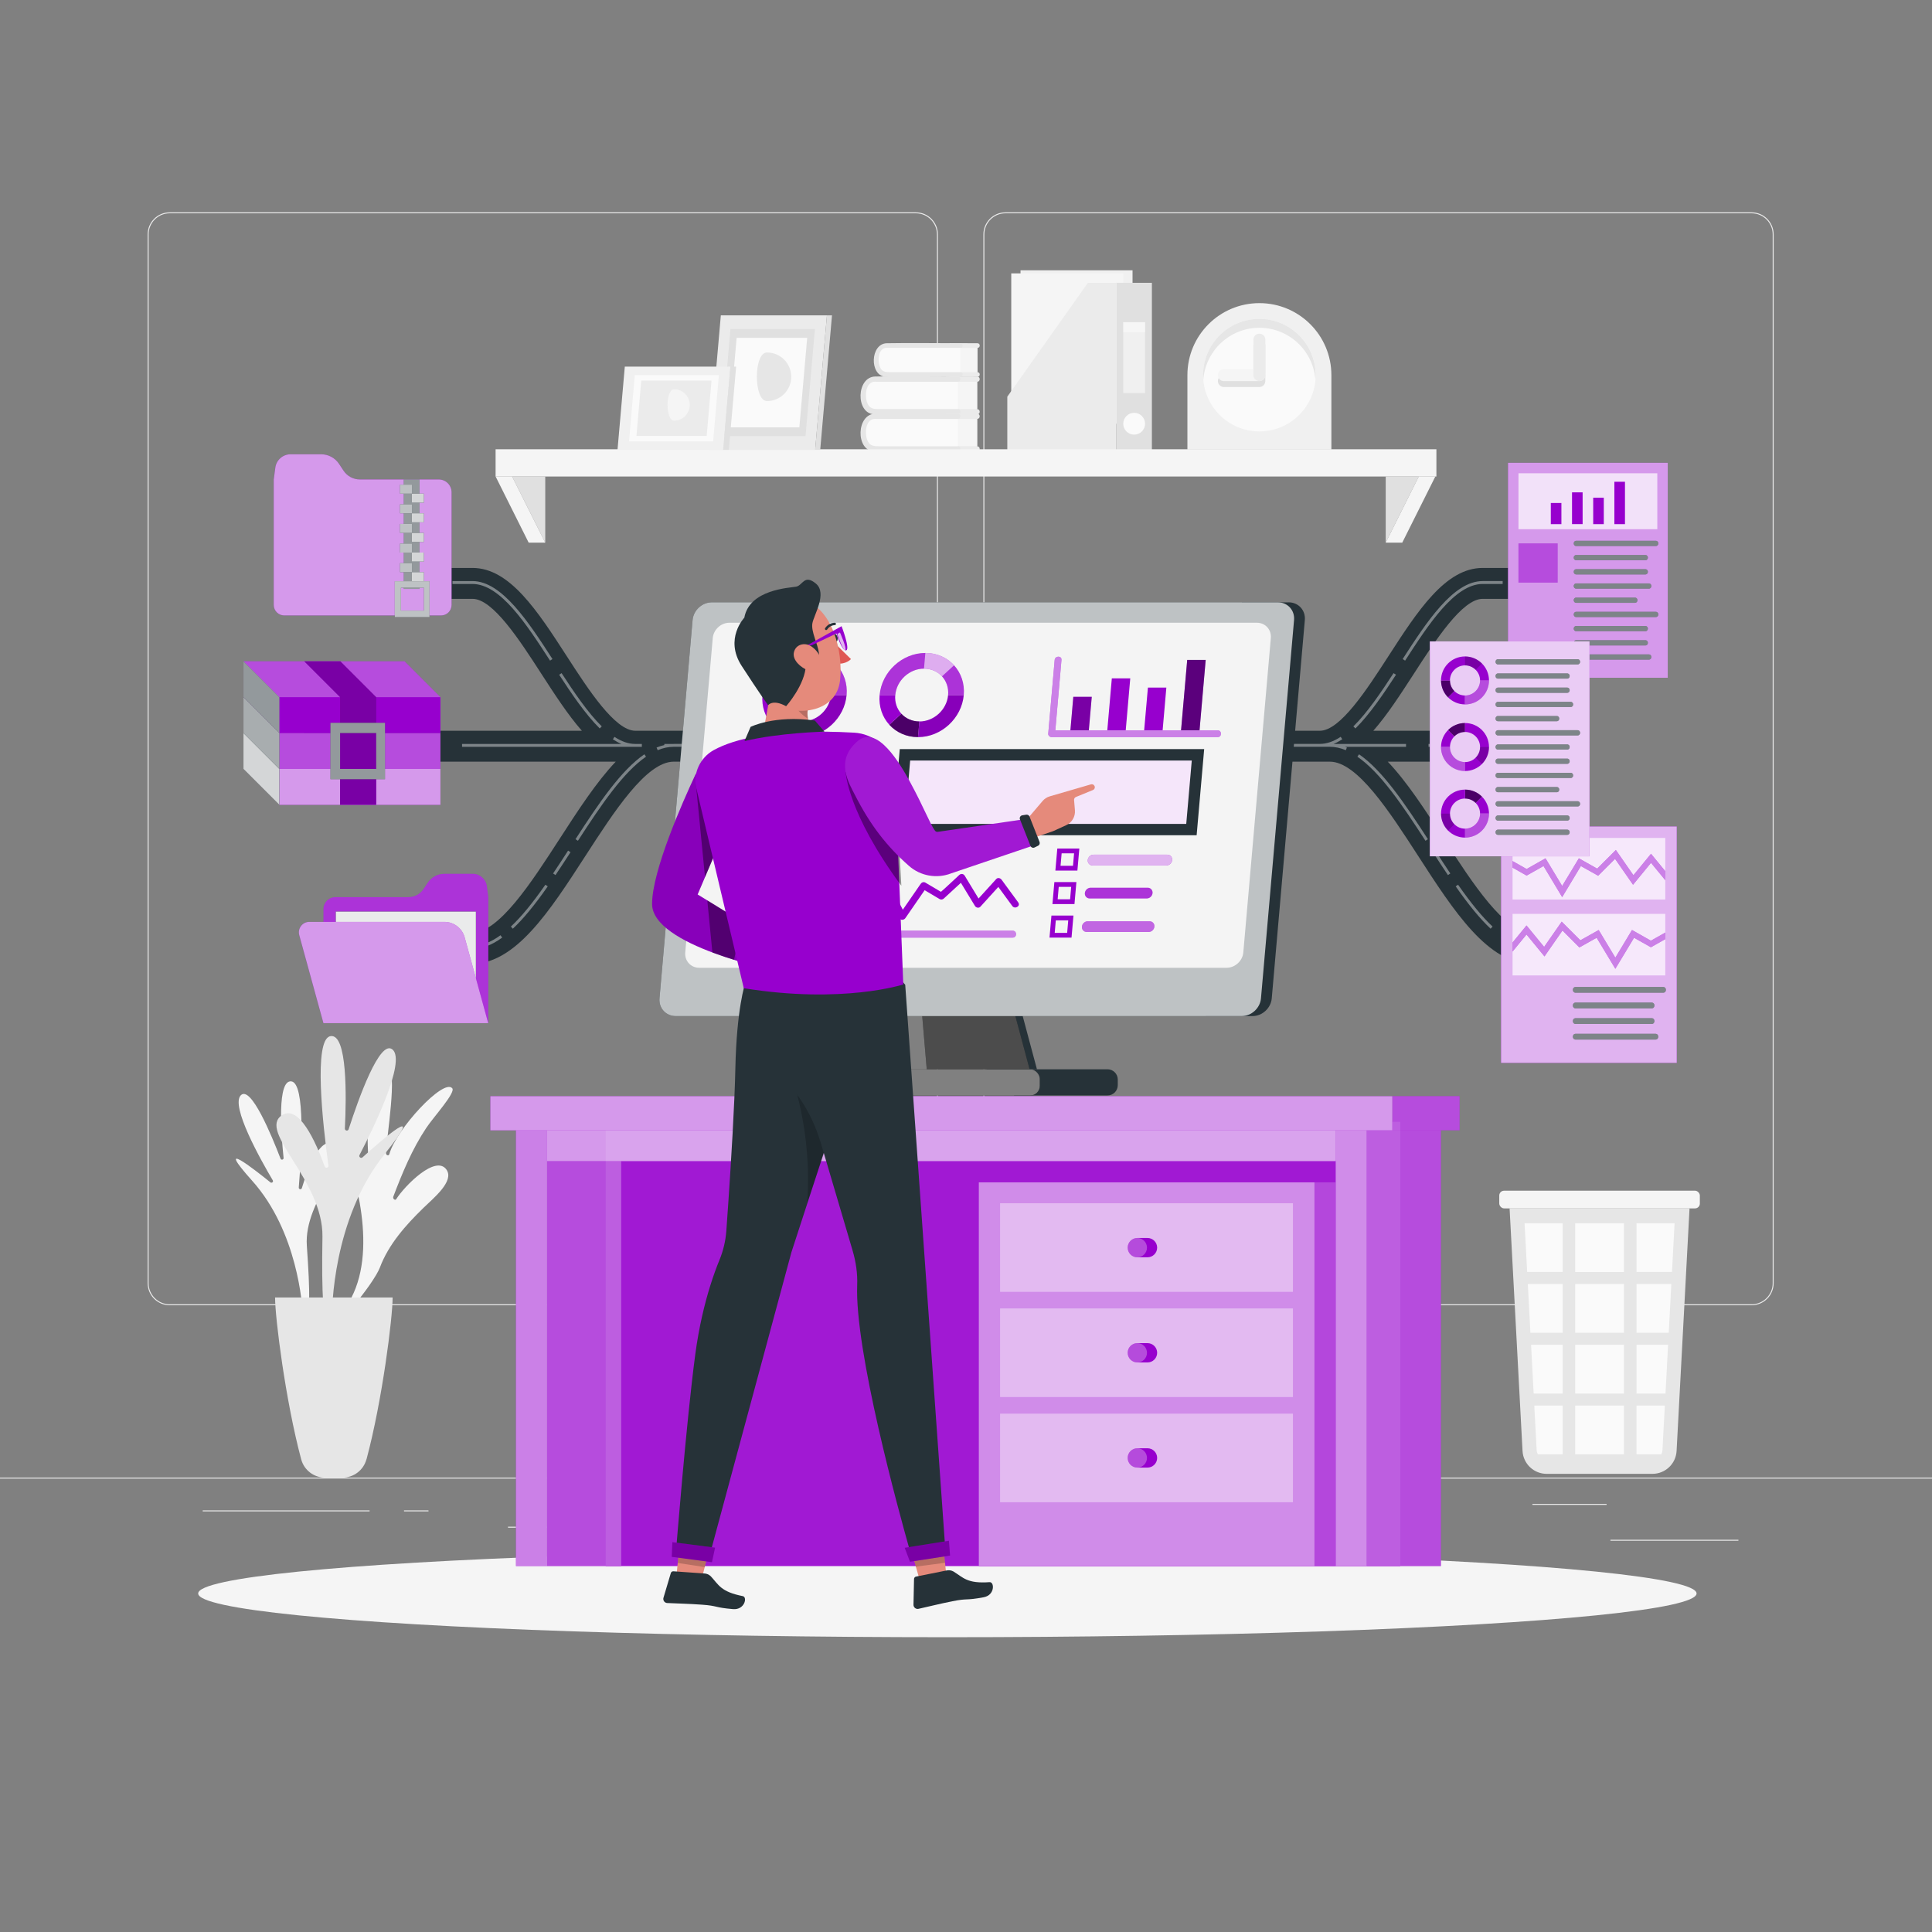 <?xml version="1.0" encoding="UTF-8"?>
<svg xmlns="http://www.w3.org/2000/svg" viewBox="0 0 500 500">
  <rect x="0" y="0" width="500" height="500" fill="#808080" stroke="none"/>
  <defs>
    <style>
      .cls-1, .cls-2, .cls-3, .cls-4 {
        fill: #fafafa;
      }

      .cls-1, .cls-5 {
        opacity: .6;
      }

      .cls-2, .cls-6 {
        opacity: .3;
      }

      .cls-3, .cls-7 {
        opacity: .9;
      }

      .cls-8 {
        fill: #df5753;
      }

      .cls-9 {
        fill: #ebebeb;
      }

      .cls-10 {
        fill: #e6e6e6;
      }

      .cls-11, .cls-12, .cls-13, .cls-6, .cls-14, .cls-5, .cls-7, .cls-15, .cls-16, .cls-17 {
        fill: #fff;
      }

      .cls-11, .cls-18 {
        opacity: .1;
      }

      .cls-12, .cls-19 {
        opacity: .5;
      }

      .cls-13, .cls-20 {
        opacity: .2;
      }

      .cls-14, .cls-21 {
        opacity: .4;
      }

      .cls-15, .cls-22 {
        opacity: .8;
      }

      .cls-16, .cls-23 {
        opacity: .7;
      }

      .cls-24 {
        fill: #263238;
      }

      .cls-25 {
        fill: #9700ce;
      }

      .cls-26 {
        fill: #e58a7b;
      }

      .cls-27 {
        fill: #f5f5f5;
      }

      .cls-28 {
        fill: #f0f0f0;
      }

      .cls-29 {
        fill: #e0e0e0;
      }

      .cls-30 {
        fill: #ce7a63;
      }
    </style>
  </defs>
  <g id="Background_Complete" data-name="Background Complete">
    <g>
      <rect class="cls-9" x="416.78" y="398.49" width="33.12" height=".25"/>
      <rect class="cls-9" x="322.53" y="401.21" width="8.69" height=".25"/>
      <rect class="cls-9" x="396.59" y="389.21" width="19.19" height=".25"/>
      <rect class="cls-9" x="52.46" y="390.89" width="43.19" height=".25"/>
      <rect class="cls-9" x="104.56" y="390.89" width="6.33" height=".25"/>
      <rect class="cls-9" x="131.47" y="395.11" width="93.68" height=".25"/>
      <path class="cls-9" d="M237.01,337.8H43.92c-3.15,0-5.71-2.56-5.71-5.71V60.66c0-3.15,2.56-5.71,5.71-5.71h193.1c3.15,0,5.71,2.56,5.71,5.71v271.43c0,3.15-2.56,5.71-5.71,5.71ZM43.92,55.2c-3.01,0-5.46,2.45-5.46,5.46v271.43c0,3.01,2.45,5.46,5.46,5.46h193.1c3.01,0,5.46-2.45,5.46-5.46V60.66c0-3.01-2.45-5.46-5.46-5.46H43.92Z"/>
      <path class="cls-9" d="M453.31,337.8h-193.1c-3.15,0-5.71-2.56-5.71-5.71V60.66c0-3.15,2.56-5.71,5.71-5.71h193.1c3.15,0,5.71,2.56,5.71,5.71v271.43c0,3.15-2.56,5.71-5.71,5.71ZM260.21,55.2c-3.01,0-5.46,2.45-5.46,5.46v271.43c0,3.01,2.45,5.46,5.46,5.46h193.1c3.01,0,5.46-2.45,5.46-5.46V60.66c0-3.01-2.45-5.46-5.46-5.46h-193.1Z"/>
      <rect class="cls-9" y="382.4" width="500" height=".25"/>
    </g>
    <g>
      <g>
        <rect class="cls-28" x="264.11" y="69.95" width="28.99" height="38.91" transform="translate(557.21 178.81) rotate(180)"/>
        <rect class="cls-27" x="261.71" y="70.75" width="28.99" height="38.91" transform="translate(552.41 180.41) rotate(180)"/>
        <rect class="cls-29" x="288.92" y="73.19" width="9.19" height="43.43"/>
        <polygon class="cls-9" points="281.55 73.19 260.69 102.66 260.69 116.62 288.92 116.62 288.92 73.19 281.55 73.19"/>
        <path class="cls-4" d="M296.34,109.66c0,1.56-1.26,2.82-2.82,2.82s-2.82-1.26-2.82-2.82,1.26-2.82,2.82-2.82,2.82,1.26,2.82,2.82Z"/>
        <rect class="cls-28" x="290.7" y="83.38" width="5.64" height="18.34"/>
        <rect class="cls-1" x="290.7" y="83.38" width="5.64" height="2.59"/>
      </g>
      <g>
        <g>
          <path class="cls-9" d="M252.89,105.87v-7.07c.87,0,.87-1.35,0-1.35-2.7,0-5.39-.02-8.09-.03v9.82h8.09c.87,0,.87-1.35,0-1.35Z"/>
          <rect class="cls-27" x="246.61" y="98.8" width="6.28" height="7.06"/>
          <path class="cls-4" d="M247.93,106.55h-21.79c-1.5,0-2.71-1.89-2.71-4.21s1.21-4.21,2.71-4.21h21.79v8.43Z"/>
          <path class="cls-10" d="M247.93,97.44c-7.13,0-14.28-.13-21.41,0-4.89.09-5.15,9.45-.36,9.78,3.34.23,6.78,0,10.12,0h11.64c.87,0,.87-1.35,0-1.35h-20.28c-1.56,0-2.68-.02-3.29-1.86-.52-1.6-.36-4.86,1.78-5.21.23-.04.5,0,.73,0h21.05c.87,0,.87-1.35,0-1.35h0Z"/>
        </g>
        <g>
          <path class="cls-9" d="M252.97,96.32v-6.29c.77,0,.78-1.2,0-1.2-2.4,0-4.79-.02-7.19-.03v8.72h7.19c.77,0,.78-1.2,0-1.2Z"/>
          <rect class="cls-27" x="247.38" y="90.04" width="5.58" height="6.28"/>
          <path class="cls-4" d="M248.55,96.92h-19.36c-1.33,0-2.41-1.68-2.41-3.74s1.08-3.74,2.41-3.74h19.36v7.49Z"/>
          <path class="cls-10" d="M248.55,88.83c-6.34,0-12.69-.11-19.03,0-4.34.08-4.57,8.4-.32,8.69,2.97.2,6.02,0,9,0h10.35c.77,0,.78-1.2,0-1.2h-18.02c-1.39,0-2.39-.02-2.92-1.66-.47-1.42-.32-4.32,1.58-4.63.2-.03.45,0,.65,0h18.71c.77,0,.78-1.2,0-1.2h0Z"/>
        </g>
        <g>
          <path class="cls-9" d="M252.89,115.48v-7.07c.87,0,.87-1.35,0-1.35-2.7,0-5.39-.02-8.09-.03v9.82h8.09c.87,0,.87-1.35,0-1.35Z"/>
          <rect class="cls-27" x="246.61" y="108.41" width="6.28" height="7.06"/>
          <path class="cls-4" d="M247.93,116.16h-21.79c-1.5,0-2.71-1.89-2.71-4.21s1.21-4.21,2.71-4.21h21.79v8.43Z"/>
          <path class="cls-10" d="M247.93,107.06c-7.13,0-14.28-.13-21.41,0-4.89.09-5.15,9.45-.36,9.78,3.34.23,6.78,0,10.12,0h11.64c.87,0,.87-1.35,0-1.35h-20.28c-1.56,0-2.68-.02-3.29-1.86-.52-1.6-.36-4.86,1.78-5.21.23-.04.5,0,.73,0h21.05c.87,0,.87-1.35,0-1.35h0Z"/>
        </g>
      </g>
      <g>
        <rect class="cls-27" x="128.26" y="116.27" width="243.48" height="7.05"/>
        <g>
          <polygon class="cls-29" points="358.62 140.44 358.62 123.31 367.18 123.31 358.62 140.44"/>
          <polygon class="cls-27" points="362.9 140.44 371.47 123.31 367.18 123.31 358.62 140.44 362.9 140.44"/>
        </g>
        <g>
          <polygon class="cls-29" points="141.11 140.44 141.11 123.31 132.54 123.31 141.11 140.44"/>
          <polygon class="cls-27" points="136.82 140.44 128.26 123.31 132.54 123.31 141.11 140.44 136.82 140.44"/>
        </g>
      </g>
      <g>
        <path class="cls-28" d="M344.56,97.73v-.65c0-10.29-8.34-18.63-18.63-18.63s-18.63,8.34-18.63,18.63v19.28h37.26v-18.63Z"/>
        <path class="cls-4" d="M311.37,97.09c0,8.04,6.52,14.56,14.56,14.56s14.56-6.52,14.56-14.56-6.52-14.56-14.56-14.56-14.56,6.52-14.56,14.56Z"/>
        <path class="cls-10" d="M325.92,84.83c-7.65,0-13.91,5.91-14.5,13.41-.03-.38-.06-.76-.06-1.15,0-8.04,6.52-14.56,14.56-14.56s14.56,6.52,14.56,14.56c0,.39-.03.77-.06,1.15-.59-7.5-6.85-13.41-14.5-13.41Z"/>
        <path class="cls-29" d="M316.73,97.08h7.65v-7.65c0-.85.69-1.54,1.54-1.54s1.54.69,1.54,1.54v9.19c0,.85-.69,1.54-1.54,1.54h-9.19c-.85,0-1.54-.69-1.54-1.54s.69-1.54,1.54-1.54Z"/>
        <path class="cls-27" d="M316.73,98.63c-.85,0-1.54-.69-1.54-1.54s.69-1.54,1.54-1.54h9.19c.85,0,1.54.69,1.54,1.54s-.69,1.54-1.54,1.54h-9.19Z"/>
        <path class="cls-9" d="M324.38,87.89c0-.85.69-1.54,1.54-1.54s1.54.69,1.54,1.54v9.19c0,.85-.69,1.54-1.54,1.54s-1.54-.69-1.54-1.54v-9.19Z"/>
      </g>
      <g>
        <g>
          <g>
            <polygon class="cls-9" points="210.96 116.43 183.51 116.43 186.55 81.61 214.01 81.61 210.96 116.43"/>
            <polygon class="cls-29" points="210.96 116.43 212.27 116.43 215.32 81.61 214.01 81.61 210.96 116.43"/>
            <polygon class="cls-29" points="208.47 112.88 186.62 112.88 189.04 85.16 210.9 85.16 208.47 112.88"/>
            <polygon class="cls-4" points="206.87 110.6 188.61 110.6 190.64 87.44 208.9 87.44 206.87 110.6"/>
          </g>
          <path class="cls-10" d="M198.48,103.8c3.47,0,6.29-2.81,6.29-6.29s-2.81-6.29-6.29-6.29-3.47,12.57,0,12.57Z"/>
        </g>
        <g>
          <polygon class="cls-28" points="187.15 116.43 189.03 94.88 161.7 94.88 159.81 116.43 187.15 116.43"/>
          <polygon class="cls-29" points="187.15 116.43 189.03 94.88 190.51 94.88 188.62 116.43 187.15 116.43"/>
          <polygon class="cls-4" points="184.55 114.24 186.05 97.08 164.29 97.08 162.79 114.24 184.55 114.24"/>
          <polygon class="cls-9" points="182.89 112.82 184.14 98.49 165.96 98.49 164.71 112.82 182.89 112.82"/>
          <path class="cls-27" d="M174.45,108.86c2.24,0,4.06-1.82,4.06-4.06s-1.82-4.06-4.06-4.06-2.24,8.13,0,8.13Z"/>
        </g>
      </g>
    </g>
    <g>
      <path class="cls-27" d="M78.48,340.3c-.08-.07-.13-.17-.13-.28-.09-1.96-1.27-21.23-13.07-34.42-9.98-11.16.26-3.2,4.7.39.36.29.85-.13.61-.53-3.13-5.29-10.99-19.28-8.26-22.01,2.58-2.58,7.89,10.2,10.27,16.4.17.45.84.29.79-.19-.68-6.56-1.68-20.28,2.02-19.8,3.66.48,2.64,18.6,1.91,27.47-.04.49.66.62.8.15,1.65-5.46,4.79-13.52,8.48-11.39,5.46,3.16-8.04,14.27-7.19,26.33.83,11.82,1.05,19.57-.93,17.87Z"/>
      <path class="cls-27" d="M84.1,343.71s.07-.19.18-.27c13.59-9.4,10.24-30.11,6.12-42.95-.92-2.86-1.88-5.82-2.02-8.87,2.89,3.46,4.63,8.01,6.56,12.13.25.54.89.35.8-.24-1.03-6.62-1.44-27.43,4.57-27.06,2.72.17-.31,18.27-.42,21.96-.02.59.72.82.87.27,1.78-6.42,14.05-19.69,16.28-17.04.95,1.13-4.79,7.36-6.74,10.29-3.66,5.49-6.18,11.62-8.51,17.75-.21.54.46,1.11.75.66,2.17-3.43,10.29-11.68,13.04-7.59,1.99,2.96-3.32,7.26-5.94,9.8-4.65,4.51-9.07,9.49-11.33,15.49-1.53,4.09-12.55,17.87-14.19,15.67Z"/>
      <path class="cls-10" d="M85.76,341.73c.09-.09.14-.22.14-.35-.02-2.39.15-25.85,13.6-42.65,11.38-14.21-.52-3.87-5.68.79-.41.37-1.04-.11-.78-.6,3.45-6.63,12.07-24.14,8.58-27.27-3.3-2.96-8.91,12.91-11.39,20.59-.18.56-1,.41-.98-.18.4-8.01.7-24.73-3.75-23.9-4.41.82-1.98,22.76-.51,33.48.08.59-.76.8-.96.24-2.36-6.52-6.71-16.1-11.05-13.27-6.42,4.2,10.7,16.8,10.47,31.49-.23,14.4.02,23.83,2.31,21.63Z"/>
      <path class="cls-10" d="M94.85,377.68c4.08-15.2,6.76-36.62,6.76-41.89h-30.42c0,5.27,2.69,26.69,6.76,41.89.75,2.79,3.29,4.73,6.18,4.73h4.52c2.89,0,5.43-1.94,6.18-4.73Z"/>
    </g>
    <g>
      <path class="cls-10" d="M427.66,381.43h-27.38c-3.33,0-6.07-2.6-6.25-5.92l-3.35-62.79h46.57l-3.35,62.79c-.18,3.32-2.92,5.92-6.25,5.92Z"/>
      <rect class="cls-4" x="407.66" y="316.58" width="12.62" height="12.62"/>
      <rect class="cls-4" x="407.66" y="332.3" width="12.62" height="12.62"/>
      <rect class="cls-4" x="407.66" y="348.03" width="12.62" height="12.62"/>
      <rect class="cls-4" x="407.66" y="363.76" width="12.62" height="12.62"/>
      <rect class="cls-27" x="388.01" y="308.15" width="51.91" height="4.58" rx="1.25" ry="1.25"/>
      <path class="cls-4" d="M430.86,363.76h-7.34v12.62h6.41c.17-.32.29-.67.31-1.06l.62-11.56Z"/>
      <path class="cls-4" d="M404.41,363.76h-7.34l.62,11.56c.02.39.14.74.31,1.06h6.41v-12.62Z"/>
      <polygon class="cls-4" points="404.41 348.03 396.24 348.03 396.91 360.65 404.41 360.65 404.41 348.03"/>
      <polygon class="cls-4" points="404.41 332.3 395.4 332.3 396.07 344.92 404.41 344.92 404.41 332.3"/>
      <polygon class="cls-4" points="404.41 316.58 394.56 316.58 395.23 329.19 404.41 329.19 404.41 316.58"/>
      <polygon class="cls-4" points="423.53 348.03 423.53 360.65 431.03 360.65 431.7 348.03 423.53 348.03"/>
      <polygon class="cls-4" points="423.53 332.3 423.53 344.92 431.87 344.92 432.54 332.3 423.53 332.3"/>
      <polygon class="cls-4" points="423.53 316.58 423.53 329.19 432.71 329.19 433.38 316.58 423.53 316.58"/>
    </g>
  </g>
  <g id="Shadow">
    <ellipse id="_Path_" data-name="&amp;lt;Path&amp;gt;" class="cls-27" cx="245.18" cy="412.39" rx="193.89" ry="11.32"/>
  </g>
  <g id="Extraction">
    <g>
      <path class="cls-24" d="M396.51,241.47c-7.08,0-15.44-12.93-22.82-24.35-4.84-7.48-9.54-14.75-14.54-20h16.55v-8h-20.29c3.63-4.13,7.06-9.45,10.59-14.9,5.54-8.57,12.44-19.24,17.71-19.24h15.52v-8h-15.52c-9.63,0-16.82,11.12-24.43,22.9-5.54,8.57-12.44,19.24-17.71,19.24h-177.14c-5.27,0-12.17-10.67-17.71-19.24-7.61-11.78-14.8-22.9-24.43-22.9h-15.52v8h15.52c5.27,0,12.17,10.67,17.71,19.24,3.53,5.45,6.96,10.77,10.59,14.9h-71.9v8h80.66c-5,5.26-9.7,12.52-14.54,20-7.38,11.41-15.74,24.35-22.82,24.35h-29.42v8h29.42c11.43,0,20.23-13.6,29.54-28,7.38-11.41,15.74-24.35,22.82-24.35h169.82c7.08,0,15.44,12.94,22.82,24.35,9.31,14.4,18.1,28,29.53,28h29.42v-8h-29.42Z"/>
      <g class="cls-21">
        <path class="cls-17" d="M351.72,195.21l-.43.62c5.89,4.06,11.47,12.26,17.62,21.76l.63-.41c-6.2-9.57-11.82-17.83-17.82-21.97Z"/>
        <path class="cls-17" d="M377.34,228.96l-.61.43c3.45,4.93,6.32,8.41,9.04,10.96l.51-.55c-2.68-2.51-5.52-5.96-8.94-10.84Z"/>
        <path class="cls-17" d="M370.83,220.55c1.29,2,2.59,3.99,3.89,5.92l.62-.42c-1.3-1.93-2.59-3.92-3.88-5.91l-.63.41Z"/>
        <path class="cls-17" d="M388.95,242.04l-.44.61c2.77,2.01,5.39,2.98,7.99,2.98h19.84v-.75h-19.84c-2.44,0-4.91-.93-7.55-2.84Z"/>
        <rect class="cls-17" x="419.93" y="244.88" width="6" height=".75"/>
        <rect class="cls-17" x="78.68" y="192.53" width="6" height=".75"/>
        <rect class="cls-17" x="90.49" y="192.53" width="23.27" height=".75"/>
        <path class="cls-17" d="M119.58,192.53v.75h46.53v-.75h-1.69c-1.76,0-3.52-.6-5.4-1.83l-.41.63c.76.5,1.5.9,2.24,1.21h-41.27Z"/>
        <rect class="cls-17" x="288.26" y="192.53" width="23.27" height=".75"/>
        <path class="cls-17" d="M363.88,193.28v-.75h-18.74c.74-.31,1.48-.71,2.24-1.21l-.41-.63c-1.88,1.23-3.64,1.83-5.4,1.83h-24.22v.75h26.81c1.35,0,2.73.29,4.13.88l.29-.69c-.17-.07-.33-.12-.5-.18h15.81Z"/>
        <rect class="cls-17" x="270.81" y="192.53" width="11.63" height=".75"/>
        <rect class="cls-17" x="218.46" y="192.53" width="46.53" height=".75"/>
        <rect class="cls-17" x="369.7" y="192.53" width="6" height=".75"/>
        <path class="cls-17" d="M361.28,174.62l-.63-.41c-3.12,4.79-6.75,10.19-10.4,13.78l.53.54c3.7-3.64,7.36-9.08,10.5-13.9Z"/>
        <path class="cls-17" d="M383.71,151.13h5.18v-.75h-5.18c-7.64,0-14.58,10.72-20.7,20.18l.63.41c6.02-9.3,12.84-19.84,20.07-19.84Z"/>
        <rect class="cls-17" x="393.23" y="150.38" width="6" height=".75"/>
        <path class="cls-17" d="M155.74,187.99c-3.65-3.58-7.28-8.99-10.4-13.78l-.63.41c3.14,4.82,6.8,10.26,10.5,13.9l.53-.54Z"/>
        <path class="cls-17" d="M142.35,170.97l.63-.41c-6.12-9.46-13.06-20.18-20.7-20.18h-5.18v.75h5.18c7.23,0,14.05,10.54,20.07,19.84Z"/>
        <rect class="cls-17" x="106.75" y="150.38" width="6" height=".75"/>
        <polygon class="cls-17" points="189.38 192.53 187.61 192.53 187.61 193.28 189.38 193.28 193.61 193.28 212.65 193.28 212.65 192.53 193.61 192.53 189.38 192.53"/>
        <path class="cls-17" d="M148.94,217.18l.63.41c6.15-9.5,11.73-17.69,17.62-21.76l-.43-.62c-6.01,4.14-11.63,12.4-17.82,21.97Z"/>
        <path class="cls-17" d="M174.33,192.53h-2.4v.29c-.67.15-1.34.36-2.01.64l.29.69c1.39-.58,2.78-.88,4.13-.88h9.74v-.75h-9.74Z"/>
        <path class="cls-17" d="M121.98,244.88h-19.84v.75h19.84c2.61,0,5.22-.98,7.99-2.98l-.44-.61c-2.64,1.91-5.11,2.84-7.55,2.84Z"/>
        <path class="cls-17" d="M143.14,226.05l.62.42c1.3-1.93,2.59-3.92,3.89-5.92l-.63-.41c-1.29,2-2.58,3.98-3.88,5.91Z"/>
        <path class="cls-17" d="M132.21,239.8l.51.55c2.72-2.55,5.59-6.03,9.04-10.96l-.61-.43c-3.42,4.88-6.25,8.33-8.94,10.84Z"/>
        <rect class="cls-17" x="92.56" y="244.88" width="6" height=".75"/>
      </g>
    </g>
  </g>
  <g id="Folders">
    <g>
      <g>
        <path class="cls-25" d="M122.32,226.15h-7.33c-1.73,0-3.34.87-4.29,2.3l-1.07,1.62c-.87,1.32-2.35,2.11-3.93,2.11h-18.91c-1.7,0-3.07,1.38-3.07,3.07v29.54h42.65v-32.61l-.38-2.84c-.24-1.83-1.81-3.2-3.65-3.2Z"/>
        <path class="cls-13" d="M122.32,226.15h-7.33c-1.73,0-3.34.87-4.29,2.3l-1.07,1.62c-.87,1.32-2.35,2.11-3.93,2.11h-18.91c-1.7,0-3.07,1.38-3.07,3.07v29.54h42.65v-32.61l-.38-2.84c-.24-1.83-1.81-3.2-3.65-3.2Z"/>
      </g>
      <g>
        <rect class="cls-24" x="86.91" y="235.92" width="36.25" height="24.79"/>
        <rect class="cls-7" x="86.91" y="235.92" width="36.25" height="24.79"/>
      </g>
      <g>
        <path class="cls-25" d="M126.36,264.79h-42.65l-6.26-22.78c-.47-1.73.82-3.43,2.61-3.43h34.95c2.45,0,4.59,1.64,5.24,3.99l6.1,22.22Z"/>
        <path class="cls-5" d="M126.36,264.79h-42.65l-6.26-22.78c-.47-1.73.82-3.43,2.61-3.43h34.95c2.45,0,4.59,1.64,5.24,3.99l6.1,22.22Z"/>
      </g>
    </g>
    <g>
      <g>
        <path class="cls-25" d="M75.2,117.57h7.91c1.86,0,3.6.93,4.63,2.49l1.16,1.75c.94,1.42,2.54,2.28,4.24,2.28h20.41c1.83,0,3.31,1.48,3.31,3.31v29.16c0,1.5-1.21,2.71-2.71,2.71h-40.59c-1.49,0-2.71-1.21-2.71-2.71v-32.47l.41-3.06c.26-1.98,1.95-3.46,3.94-3.46Z"/>
        <path class="cls-5" d="M75.2,117.57h7.91c1.86,0,3.6.93,4.63,2.49l1.16,1.75c.94,1.42,2.54,2.28,4.24,2.28h20.41c1.83,0,3.31,1.48,3.31,3.31v29.16c0,1.5-1.21,2.71-2.71,2.71h-40.59c-1.49,0-2.71-1.21-2.71-2.71v-32.47l.41-3.06c.26-1.98,1.95-3.46,3.94-3.46Z"/>
      </g>
      <g>
        <rect class="cls-24" x="104.5" y="124.08" width="4.09" height="28.33"/>
        <rect class="cls-12" x="104.5" y="124.08" width="4.09" height="28.33"/>
      </g>
      <rect class="cls-24" x="103.53" y="125.43" width="3.14" height="2.33"/>
      <rect class="cls-24" x="103.53" y="130.51" width="3.14" height="2.33"/>
      <rect class="cls-24" x="103.53" y="135.59" width="3.14" height="2.33"/>
      <rect class="cls-24" x="103.53" y="140.67" width="3.14" height="2.33"/>
      <rect class="cls-24" x="103.53" y="145.75" width="3.14" height="2.33"/>
      <g>
        <rect class="cls-16" x="103.53" y="125.43" width="3.14" height="2.33"/>
        <rect class="cls-16" x="103.53" y="130.51" width="3.14" height="2.33"/>
        <rect class="cls-16" x="103.53" y="135.59" width="3.14" height="2.33"/>
        <rect class="cls-16" x="103.53" y="140.67" width="3.14" height="2.33"/>
        <rect class="cls-16" x="103.53" y="145.75" width="3.14" height="2.33"/>
      </g>
      <g>
        <g>
          <rect class="cls-24" x="106.57" y="127.76" width="3.14" height="2.33"/>
          <rect class="cls-24" x="106.57" y="132.84" width="3.14" height="2.33"/>
          <rect class="cls-24" x="106.57" y="137.92" width="3.14" height="2.33"/>
          <rect class="cls-24" x="106.57" y="143" width="3.14" height="2.33"/>
          <rect class="cls-24" x="106.57" y="148.08" width="3.14" height="2.33"/>
        </g>
        <g class="cls-22">
          <rect class="cls-17" x="106.57" y="127.76" width="3.14" height="2.33"/>
          <rect class="cls-17" x="106.57" y="132.84" width="3.14" height="2.33"/>
          <rect class="cls-17" x="106.57" y="137.92" width="3.14" height="2.33"/>
          <rect class="cls-17" x="106.57" y="143" width="3.14" height="2.33"/>
          <rect class="cls-17" x="106.57" y="148.08" width="3.14" height="2.33"/>
        </g>
      </g>
      <g>
        <path class="cls-24" d="M102.17,150.42v9.29h8.99v-9.29h-8.99ZM109.72,158.02h-5.96v-5.92h5.96v5.92Z"/>
        <path class="cls-16" d="M102.17,150.42v9.29h8.99v-9.29h-8.99ZM109.72,158.02h-5.96v-5.92h5.96v5.92Z"/>
      </g>
    </g>
    <g>
      <g>
        <polygon class="cls-25" points="104.7 171.15 63.01 171.15 63.01 180.44 72.29 189.72 113.98 189.72 113.98 180.43 104.7 171.15"/>
        <polygon class="cls-6" points="104.7 171.15 63.01 171.15 63.01 180.44 72.29 189.72 113.98 189.72 113.98 180.43 104.7 171.15"/>
      </g>
      <g>
        <rect class="cls-25" x="72.29" y="189.71" width="41.69" height="9.29"/>
        <rect class="cls-6" x="72.29" y="189.71" width="41.69" height="9.29"/>
      </g>
      <g>
        <rect class="cls-25" x="72.29" y="199" width="41.69" height="9.29"/>
        <rect class="cls-5" x="72.29" y="199" width="41.69" height="9.29"/>
      </g>
      <rect class="cls-25" x="72.29" y="180.43" width="41.69" height="9.29"/>
      <g>
        <polygon class="cls-25" points="88.01 208.29 97.37 208.29 97.37 180.43 88.09 171.15 78.73 171.15 88.01 180.43 88.01 208.29"/>
        <polygon class="cls-20" points="88.01 208.29 97.37 208.29 97.37 180.43 88.09 171.15 78.73 171.15 88.01 180.43 88.01 208.29"/>
      </g>
      <g>
        <path class="cls-24" d="M85.52,187.07v14.59h14.12v-14.59h-14.12ZM97.37,199h-9.36v-9.29h9.36v9.29Z"/>
        <path class="cls-12" d="M85.52,187.07v14.59h14.12v-14.59h-14.12ZM97.37,199h-9.36v-9.29h9.36v9.29Z"/>
      </g>
      <g>
        <polygon class="cls-24" points="63.01 171.15 63.01 180.44 72.29 189.72 72.29 180.43 63.01 171.15"/>
        <polygon class="cls-12" points="63.01 171.15 63.01 180.44 72.29 189.72 72.29 180.43 63.01 171.15"/>
      </g>
      <g>
        <polygon class="cls-24" points="63.01 180.43 63.01 189.73 72.29 199 72.29 189.71 63.01 180.43"/>
        <polygon class="cls-5" points="63.01 180.43 63.01 189.73 72.29 199 72.29 189.71 63.01 180.43"/>
      </g>
      <g>
        <polygon class="cls-24" points="63.01 189.72 63.01 199.01 72.29 208.29 72.29 199 63.01 189.72"/>
        <polygon class="cls-15" points="63.01 189.72 63.01 199.01 72.29 208.29 72.29 199 63.01 189.72"/>
      </g>
    </g>
  </g>
  <g id="Documents">
    <g>
      <g>
        <rect class="cls-25" x="388.48" y="213.89" width="45.46" height="61.18"/>
        <rect class="cls-16" x="388.48" y="213.89" width="45.46" height="61.18"/>
      </g>
      <rect class="cls-16" x="391.45" y="216.86" width="39.52" height="15.93"/>
      <rect class="cls-16" x="391.45" y="236.51" width="39.52" height="15.93"/>
      <polygon class="cls-25" points="430.97 225.45 427.28 220.96 422.73 226.51 418.18 219.97 413.35 224.8 408.61 222.13 404.29 229.29 399.98 222.13 395.09 224.9 391.45 222.84 391.45 224.54 395.09 226.6 399.46 224.13 404.29 232.17 409.13 224.13 413.6 226.64 417.97 222.27 422.63 228.97 427.28 223.3 430.97 227.79 430.97 225.45"/>
      <polygon class="cls-12" points="430.97 225.45 427.28 220.96 422.73 226.51 418.18 219.97 413.35 224.8 408.61 222.13 404.29 229.29 399.98 222.13 395.09 224.9 391.45 222.84 391.45 224.54 395.09 226.6 399.46 224.13 404.29 232.17 409.13 224.13 413.6 226.64 417.97 222.27 422.63 228.97 427.28 223.3 430.97 227.79 430.97 225.45"/>
      <polygon class="cls-25" points="430.97 241.35 427.25 243.45 422.36 240.68 418.05 247.84 413.74 240.69 409 243.35 404.17 238.52 399.62 245.06 395.06 239.51 391.45 243.92 391.45 246.26 395.06 241.85 399.71 247.52 404.37 240.82 408.74 245.2 413.21 242.69 418.05 250.72 422.89 242.69 427.25 245.15 430.97 243.06 430.97 241.35"/>
      <polygon class="cls-12" points="430.97 241.35 427.25 243.45 422.36 240.68 418.05 247.84 413.74 240.69 409 243.35 404.17 238.52 399.62 245.06 395.06 239.51 391.45 243.92 391.45 246.26 395.06 241.85 399.71 247.52 404.37 240.82 408.74 245.2 413.21 242.69 418.05 250.72 422.89 242.69 427.25 245.15 430.97 243.06 430.97 241.35"/>
      <g>
        <g>
          <path class="cls-24" d="M407.77,256.91h22.65c.96,0,.96-1.48,0-1.48h-22.65c-.96,0-.96,1.48,0,1.48h0Z"/>
          <path class="cls-24" d="M407.77,260.96h19.68c.96,0,.96-1.49,0-1.49h-19.68c-.96,0-.96,1.49,0,1.49h0Z"/>
          <path class="cls-24" d="M407.77,265h19.68c.96,0,.96-1.49,0-1.49h-19.68c-.96,0-.96,1.49,0,1.49h0Z"/>
          <path class="cls-24" d="M407.77,269.04h20.67c.96,0,.96-1.49,0-1.49h-20.67c-.96,0-.96,1.49,0,1.49h0Z"/>
        </g>
        <g class="cls-21">
          <path class="cls-17" d="M407.77,256.91h22.65c.96,0,.96-1.48,0-1.48h-22.65c-.96,0-.96,1.48,0,1.48h0Z"/>
          <path class="cls-17" d="M407.77,260.96h19.68c.96,0,.96-1.49,0-1.49h-19.68c-.96,0-.96,1.49,0,1.49h0Z"/>
          <path class="cls-17" d="M407.77,265h19.68c.96,0,.96-1.49,0-1.49h-19.68c-.96,0-.96,1.49,0,1.49h0Z"/>
          <path class="cls-17" d="M407.77,269.04h20.67c.96,0,.96-1.49,0-1.49h-20.67c-.96,0-.96,1.49,0,1.49h0Z"/>
        </g>
      </g>
    </g>
    <g>
      <g>
        <rect class="cls-25" x="390.28" y="119.78" width="41.33" height="55.62"/>
        <rect class="cls-5" x="390.28" y="119.78" width="41.33" height="55.62"/>
      </g>
      <rect class="cls-16" x="392.98" y="122.48" width="35.93" height="14.48"/>
      <g>
        <path class="cls-24" d="M407.93,141.31h20.59c.87,0,.87-1.35,0-1.35h-20.59c-.87,0-.87,1.35,0,1.35h0Z"/>
        <path class="cls-24" d="M407.93,144.99h17.89c.87,0,.87-1.35,0-1.35h-17.89c-.87,0-.87,1.35,0,1.35h0Z"/>
        <path class="cls-24" d="M407.93,148.66h17.89c.87,0,.87-1.35,0-1.35h-17.89c-.87,0-.87,1.35,0,1.35h0Z"/>
        <path class="cls-24" d="M407.93,152.34h18.79c.87,0,.87-1.35,0-1.35h-18.79c-.87,0-.87,1.35,0,1.35h0Z"/>
        <path class="cls-24" d="M407.93,156.01h15.19c.87,0,.87-1.35,0-1.35h-15.19c-.87,0-.87,1.35,0,1.35h0Z"/>
        <path class="cls-24" d="M407.93,159.69h20.59c.87,0,.87-1.35,0-1.35h-20.59c-.87,0-.87,1.35,0,1.35h0Z"/>
        <path class="cls-24" d="M407.93,163.36h17.89c.87,0,.87-1.35,0-1.35h-17.89c-.87,0-.87,1.35,0,1.35h0Z"/>
        <path class="cls-24" d="M407.93,167.04h17.89c.87,0,.87-1.35,0-1.35h-17.89c-.87,0-.87,1.35,0,1.35h0Z"/>
        <path class="cls-24" d="M407.93,170.71h18.79c.87,0,.87-1.35,0-1.35h-18.79c-.87,0-.87,1.35,0,1.35h0Z"/>
        <g class="cls-21">
          <path class="cls-17" d="M407.93,141.31h20.59c.87,0,.87-1.35,0-1.35h-20.59c-.87,0-.87,1.35,0,1.35h0Z"/>
        </g>
        <g class="cls-21">
          <path class="cls-17" d="M407.93,144.99h17.89c.87,0,.87-1.35,0-1.35h-17.89c-.87,0-.87,1.35,0,1.35h0Z"/>
        </g>
        <g class="cls-21">
          <path class="cls-17" d="M407.93,148.66h17.89c.87,0,.87-1.35,0-1.35h-17.89c-.87,0-.87,1.35,0,1.35h0Z"/>
        </g>
        <g class="cls-21">
          <path class="cls-17" d="M407.93,152.34h18.79c.87,0,.87-1.35,0-1.35h-18.79c-.87,0-.87,1.35,0,1.35h0Z"/>
        </g>
        <g class="cls-21">
          <path class="cls-17" d="M407.93,156.01h15.19c.87,0,.87-1.35,0-1.35h-15.19c-.87,0-.87,1.35,0,1.35h0Z"/>
        </g>
        <g class="cls-21">
          <path class="cls-17" d="M407.93,159.69h20.59c.87,0,.87-1.35,0-1.35h-20.59c-.87,0-.87,1.35,0,1.35h0Z"/>
        </g>
        <g class="cls-21">
          <path class="cls-17" d="M407.93,163.36h17.89c.87,0,.87-1.35,0-1.35h-17.89c-.87,0-.87,1.35,0,1.35h0Z"/>
        </g>
        <g class="cls-21">
          <path class="cls-17" d="M407.93,167.04h17.89c.87,0,.87-1.35,0-1.35h-17.89c-.87,0-.87,1.35,0,1.35h0Z"/>
        </g>
        <g class="cls-21">
          <path class="cls-17" d="M407.93,170.71h18.79c.87,0,.87-1.35,0-1.35h-18.79c-.87,0-.87,1.35,0,1.35h0Z"/>
        </g>
      </g>
      <g>
        <rect class="cls-25" x="392.98" y="140.64" width="10.13" height="10.13"/>
        <rect class="cls-6" x="392.98" y="140.64" width="10.13" height="10.13"/>
      </g>
      <g>
        <rect class="cls-25" x="401.35" y="130.17" width="2.74" height="5.48"/>
        <rect class="cls-25" x="406.84" y="127.42" width="2.74" height="8.22"/>
        <rect class="cls-25" x="412.32" y="128.8" width="2.74" height="6.85"/>
        <rect class="cls-25" x="417.8" y="124.68" width="2.74" height="10.97"/>
      </g>
    </g>
    <g>
      <g>
        <rect class="cls-25" x="370.04" y="165.99" width="41.33" height="55.62"/>
        <rect class="cls-15" x="370.04" y="165.99" width="41.33" height="55.62"/>
      </g>
      <g>
        <g>
          <path class="cls-24" d="M387.69,171.95h20.59c.87,0,.87-1.35,0-1.35h-20.59c-.87,0-.87,1.35,0,1.35h0Z"/>
          <path class="cls-24" d="M387.69,175.63h17.89c.87,0,.87-1.35,0-1.35h-17.89c-.87,0-.87,1.35,0,1.35h0Z"/>
          <path class="cls-24" d="M387.69,179.3h17.89c.87,0,.87-1.35,0-1.35h-17.89c-.87,0-.87,1.35,0,1.35h0Z"/>
          <path class="cls-24" d="M387.69,182.98h18.79c.87,0,.87-1.35,0-1.35h-18.79c-.87,0-.87,1.35,0,1.35h0Z"/>
          <path class="cls-24" d="M387.69,186.65h15.19c.87,0,.87-1.35,0-1.35h-15.19c-.87,0-.87,1.35,0,1.35h0Z"/>
          <path class="cls-24" d="M387.69,190.33h20.59c.87,0,.87-1.35,0-1.35h-20.59c-.87,0-.87,1.35,0,1.35h0Z"/>
          <path class="cls-24" d="M387.69,194h17.89c.87,0,.87-1.35,0-1.35h-17.89c-.87,0-.87,1.35,0,1.35h0Z"/>
          <path class="cls-24" d="M387.69,197.68h17.89c.87,0,.87-1.35,0-1.35h-17.89c-.87,0-.87,1.35,0,1.35h0Z"/>
          <path class="cls-24" d="M387.69,205.03h15.19c.87,0,.87-1.35,0-1.35h-15.19c-.87,0-.87,1.35,0,1.35h0Z"/>
          <path class="cls-24" d="M387.69,208.71h20.59c.87,0,.87-1.35,0-1.35h-20.59c-.87,0-.87,1.35,0,1.35h0Z"/>
          <path class="cls-24" d="M387.69,212.38h17.89c.87,0,.87-1.35,0-1.35h-17.89c-.87,0-.87,1.35,0,1.35h0Z"/>
          <path class="cls-24" d="M387.69,216.06h17.89c.87,0,.87-1.35,0-1.35h-17.89c-.87,0-.87,1.35,0,1.35h0Z"/>
          <path class="cls-24" d="M387.69,201.35h18.79c.87,0,.87-1.35,0-1.35h-18.79c-.87,0-.87,1.35,0,1.35h0Z"/>
        </g>
        <g class="cls-21">
          <path class="cls-17" d="M387.69,171.95h20.59c.87,0,.87-1.35,0-1.35h-20.59c-.87,0-.87,1.35,0,1.35h0Z"/>
          <path class="cls-17" d="M387.69,175.63h17.89c.87,0,.87-1.35,0-1.35h-17.89c-.87,0-.87,1.35,0,1.35h0Z"/>
          <path class="cls-17" d="M387.69,179.3h17.89c.87,0,.87-1.35,0-1.35h-17.89c-.87,0-.87,1.35,0,1.35h0Z"/>
          <path class="cls-17" d="M387.69,182.98h18.79c.87,0,.87-1.35,0-1.35h-18.79c-.87,0-.87,1.35,0,1.35h0Z"/>
          <path class="cls-17" d="M387.69,186.65h15.19c.87,0,.87-1.35,0-1.35h-15.19c-.87,0-.87,1.35,0,1.35h0Z"/>
          <path class="cls-17" d="M387.69,190.33h20.59c.87,0,.87-1.35,0-1.35h-20.59c-.87,0-.87,1.35,0,1.35h0Z"/>
          <path class="cls-17" d="M387.69,194h17.89c.87,0,.87-1.35,0-1.35h-17.89c-.87,0-.87,1.35,0,1.35h0Z"/>
          <path class="cls-17" d="M387.69,197.68h17.89c.87,0,.87-1.35,0-1.35h-17.89c-.87,0-.87,1.35,0,1.35h0Z"/>
          <path class="cls-17" d="M387.69,205.03h15.19c.87,0,.87-1.35,0-1.35h-15.19c-.87,0-.87,1.35,0,1.35h0Z"/>
          <path class="cls-17" d="M387.69,208.71h20.59c.87,0,.87-1.35,0-1.35h-20.59c-.87,0-.87,1.35,0,1.35h0Z"/>
          <path class="cls-17" d="M387.69,212.38h17.89c.87,0,.87-1.35,0-1.35h-17.89c-.87,0-.87,1.35,0,1.35h0Z"/>
          <path class="cls-17" d="M387.69,216.06h17.89c.87,0,.87-1.35,0-1.35h-17.89c-.87,0-.87,1.35,0,1.35h0Z"/>
          <path class="cls-17" d="M387.69,201.35h18.79c.87,0,.87-1.35,0-1.35h-18.79c-.87,0-.87,1.35,0,1.35h0Z"/>
        </g>
      </g>
      <g>
        <path class="cls-25" d="M376.39,190.57l-1.63-1.63c-1.12,1.12-1.82,2.67-1.82,4.39h2.31c0-1.08.44-2.05,1.14-2.76Z"/>
        <path class="cls-25" d="M379.14,197.23c-2.15,0-3.9-1.75-3.9-3.9h-2.31c0,3.43,2.78,6.21,6.21,6.21v-2.31Z"/>
        <path class="cls-6" d="M379.14,197.23c-2.15,0-3.9-1.75-3.9-3.9h-2.31c0,3.43,2.78,6.21,6.21,6.21v-2.31Z"/>
        <path class="cls-25" d="M376.39,190.57c.71-.71,1.68-1.14,2.76-1.14v-2.31c-1.71,0-3.27.69-4.39,1.82l1.63,1.63Z"/>
        <path class="cls-19" d="M376.39,190.57c.71-.71,1.68-1.14,2.76-1.14v-2.31c-1.71,0-3.27.69-4.39,1.82l1.63,1.63Z"/>
        <path class="cls-25" d="M383.04,193.33c0,2.15-1.75,3.9-3.9,3.9v2.31c3.43,0,6.21-2.78,6.21-6.21s-2.78-6.21-6.21-6.21v2.31c2.15,0,3.9,1.75,3.9,3.9Z"/>
        <path class="cls-20" d="M381.9,196.08l1.63,1.63c1.12-1.12,1.82-2.67,1.82-4.39h-2.31c0,1.08-.44,2.05-1.14,2.76Z"/>
      </g>
      <g>
        <g>
          <path class="cls-25" d="M376.39,178.85l-1.63,1.63c1.12,1.12,2.67,1.82,4.39,1.82v-2.31c-1.08,0-2.05-.44-2.76-1.14Z"/>
          <path class="cls-25" d="M383.04,176.1c0,2.15-1.75,3.9-3.9,3.9v2.31c3.43,0,6.21-2.78,6.21-6.21h-2.31Z"/>
          <path class="cls-6" d="M383.04,176.1c0,2.15-1.75,3.9-3.9,3.9v2.31c3.43,0,6.21-2.78,6.21-6.21h-2.31Z"/>
          <path class="cls-25" d="M376.39,178.85c-.71-.71-1.14-1.68-1.14-2.76h-2.31c0,1.71.69,3.27,1.82,4.39l1.63-1.63Z"/>
          <path class="cls-19" d="M376.39,178.85c-.71-.71-1.14-1.68-1.14-2.76h-2.31c0,1.71.69,3.27,1.82,4.39l1.63-1.63Z"/>
          <path class="cls-25" d="M379.14,172.2c2.15,0,3.9,1.75,3.9,3.9h2.31c0-3.43-2.78-6.21-6.21-6.21s-6.21,2.78-6.21,6.21h2.31c0-2.15,1.75-3.9,3.9-3.9Z"/>
          <path class="cls-20" d="M381.9,173.34l1.63-1.63c-1.12-1.12-2.67-1.82-4.39-1.82v2.31c1.08,0,2.05.44,2.76,1.14Z"/>
        </g>
        <g>
          <path class="cls-25" d="M381.9,207.8l1.63-1.63c1.12,1.12,1.82,2.67,1.82,4.39h-2.31c0-1.08-.44-2.05-1.14-2.76Z"/>
          <path class="cls-25" d="M379.14,214.46c2.15,0,3.9-1.75,3.9-3.9h2.31c0,3.43-2.78,6.21-6.21,6.21v-2.31Z"/>
          <path class="cls-6" d="M379.14,214.46c2.15,0,3.9-1.75,3.9-3.9h2.31c0,3.43-2.78,6.21-6.21,6.21v-2.31Z"/>
          <path class="cls-25" d="M381.9,207.8c-.71-.71-1.68-1.14-2.76-1.14v-2.31c1.71,0,3.27.69,4.39,1.82l-1.63,1.63Z"/>
          <path class="cls-19" d="M381.9,207.8c-.71-.71-1.68-1.14-2.76-1.14v-2.31c1.71,0,3.27.69,4.39,1.82l-1.63,1.63Z"/>
          <path class="cls-25" d="M375.25,210.56c0,2.15,1.75,3.9,3.9,3.9v2.31c-3.43,0-6.21-2.78-6.21-6.21s2.78-6.21,6.21-6.21v2.31c-2.15,0-3.9,1.75-3.9,3.9Z"/>
          <path class="cls-20" d="M376.39,213.32l-1.63,1.63c-1.12-1.12-1.82-2.67-1.82-4.39h2.31c0,1.08.44,2.05,1.14,2.76Z"/>
        </g>
      </g>
    </g>
  </g>
  <g id="Device">
    <g>
      <g>
        <g>
          <path class="cls-24" d="M262.44,276.73h24.19c1.46,0,2.65,1.19,2.65,2.65v1.47c0,1.46-1.19,2.65-2.65,2.65h-24.19v-6.77h0Z"/>
          <rect x="212.69" y="276.73" width="56.4" height="6.77" rx="2.46" ry="2.46"/>
          <rect class="cls-12" x="212.69" y="276.73" width="56.4" height="6.77" rx="2.46" ry="2.46"/>
          <g>
            <polygon class="cls-24" points="255.32 276.73 268.36 276.73 260.01 245.54 255.32 245.54 255.32 276.73"/>
            <polygon points="266.46 276.73 239.84 276.73 237.19 245.54 258.11 245.54 266.46 276.73"/>
            <polygon class="cls-6" points="266.46 276.73 239.84 276.73 237.19 245.54 258.11 245.54 266.46 276.73"/>
          </g>
        </g>
        <path class="cls-24" d="M333.51,155.89h-12.1l-9.37,107.07h12.1c2.53,0,4.77-2.05,4.99-4.59l8.56-97.9c.22-2.53-1.65-4.59-4.19-4.59Z"/>
        <path class="cls-24" d="M321.35,262.96h-146.48c-2.53,0-4.41-2.05-4.19-4.59l8.56-97.9c.22-2.53,2.45-4.59,4.99-4.59h146.48c2.53,0,4.41,2.05,4.19,4.59l-8.56,97.9c-.22,2.53-2.45,4.59-4.99,4.59Z"/>
        <path class="cls-16" d="M321.35,262.96h-146.48c-2.53,0-4.41-2.05-4.19-4.59l8.56-97.9c.22-2.53,2.45-4.59,4.99-4.59h146.48c2.53,0,4.41,2.05,4.19,4.59l-8.56,97.9c-.22,2.53-2.45,4.59-4.99,4.59Z"/>
        <path class="cls-3" d="M317.44,250.46h-136.47c-2.2,0-3.82-1.78-3.63-3.98l7.12-81.34c.19-2.2,2.13-3.98,4.33-3.98h136.47c2.2,0,3.82,1.78,3.63,3.98l-7.12,81.34c-.19,2.2-2.13,3.98-4.33,3.98Z"/>
        <g>
          <polygon class="cls-25" points="281.71 189.88 276.94 189.88 277.77 180.33 282.55 180.33 281.71 189.88"/>
          <polygon class="cls-20" points="281.71 189.88 276.94 189.88 277.77 180.33 282.55 180.33 281.71 189.88"/>
          <polygon class="cls-25" points="291.26 189.88 286.49 189.88 287.74 175.56 292.51 175.56 291.26 189.88"/>
          <polygon class="cls-25" points="300.81 189.88 296.03 189.88 297.08 177.95 301.85 177.95 300.81 189.88"/>
          <polygon class="cls-25" points="310.36 189.88 305.58 189.88 307.25 170.79 312.03 170.79 310.36 189.88"/>
          <polygon class="cls-21" points="310.36 189.88 305.58 189.88 307.25 170.79 312.03 170.79 310.36 189.88"/>
          <path class="cls-25" d="M315.13,189h-42.01c.53-6.07,1.06-12.14,1.59-18.21.1-1.13-1.66-1.12-1.76,0-.56,6.37-1.11,12.73-1.67,19.1-.04.48.44.88.88.88h42.97c1.13,0,1.14-1.76,0-1.76Z"/>
          <path class="cls-12" d="M315.13,189h-42.01c.53-6.07,1.06-12.14,1.59-18.21.1-1.13-1.66-1.12-1.76,0-.56,6.37-1.11,12.73-1.67,19.1-.04.48.44.88.88.88h42.97c1.13,0,1.14-1.76,0-1.76Z"/>
        </g>
        <g>
          <path class="cls-25" d="M202.95,184.71l-3.11,2.86c1.8,1.97,4.41,3.19,7.42,3.19l.35-4.05c-1.89,0-3.53-.77-4.66-2Z"/>
          <path class="cls-19" d="M202.95,184.71l-3.11,2.86c1.8,1.97,4.41,3.19,7.42,3.19l.35-4.05c-1.89,0-3.53-.77-4.66-2Z"/>
          <path class="cls-25" d="M215.05,179.88c-.33,3.78-3.66,6.84-7.44,6.84l-.35,4.05c6.01,0,11.31-4.87,11.84-10.89h-4.05Z"/>
          <path class="cls-18" d="M215.05,179.88c-.33,3.78-3.66,6.84-7.44,6.84l-.35,4.05c6.01,0,11.31-4.87,11.84-10.89h-4.05Z"/>
          <path class="cls-25" d="M202.95,184.71c-1.13-1.24-1.75-2.95-1.58-4.84h-4.05c-.26,3.01.72,5.73,2.51,7.7l3.11-2.86Z"/>
          <path class="cls-25" d="M208.81,173.04c3.78,0,6.57,3.06,6.24,6.84h4.05c.53-6.01-3.92-10.89-9.93-10.89s-11.31,4.87-11.84,10.89h4.05c.33-3.78,3.66-6.84,7.44-6.84Z"/>
          <path class="cls-13" d="M208.81,173.04c3.78,0,6.57,3.06,6.24,6.84h4.05c.53-6.01-3.92-10.89-9.93-10.89s-11.31,4.87-11.84,10.89h4.05c.33-3.78,3.66-6.84,7.44-6.84Z"/>
          <path class="cls-5" d="M213.47,175.04l3.11-2.86c-1.8-1.97-4.41-3.19-7.42-3.19l-.35,4.05c1.89,0,3.53.77,4.66,2Z"/>
        </g>
        <g>
          <path class="cls-25" d="M233.27,184.71l-3.11,2.86c1.8,1.97,4.41,3.19,7.42,3.19l.35-4.05c-1.89,0-3.53-.77-4.66-2Z"/>
          <path class="cls-19" d="M233.27,184.71l-3.11,2.86c1.8,1.97,4.41,3.19,7.42,3.19l.35-4.05c-1.89,0-3.53-.77-4.66-2Z"/>
          <path class="cls-25" d="M245.37,179.88c-.33,3.78-3.66,6.84-7.44,6.84l-.35,4.05c6.01,0,11.31-4.87,11.84-10.89h-4.05Z"/>
          <path class="cls-18" d="M245.37,179.88c-.33,3.78-3.66,6.84-7.44,6.84l-.35,4.05c6.01,0,11.31-4.87,11.84-10.89h-4.05Z"/>
          <path class="cls-25" d="M233.27,184.71c-1.13-1.24-1.75-2.95-1.58-4.84h-4.05c-.26,3.01.72,5.73,2.51,7.7l3.11-2.86Z"/>
          <path class="cls-25" d="M239.13,173.04c3.78,0,6.57,3.06,6.24,6.84h4.05c.53-6.01-3.92-10.89-9.93-10.89s-11.31,4.87-11.84,10.89h4.05c.33-3.78,3.66-6.84,7.44-6.84Z"/>
          <path class="cls-13" d="M239.13,173.04c3.78,0,6.57,3.06,6.24,6.84h4.05c.53-6.01-3.92-10.89-9.93-10.89s-11.31,4.87-11.84,10.89h4.05c.33-3.78,3.66-6.84,7.44-6.84Z"/>
          <path class="cls-5" d="M243.79,175.04l3.11-2.86c-1.8-1.97-4.41-3.19-7.42-3.19l-.35,4.05c1.89,0,3.53.77,4.66,2Z"/>
        </g>
        <g>
          <g>
            <path class="cls-25" d="M278.83,225.3h-5.7l.5-5.7h5.7l-.5,5.7ZM274.47,224.06h3.22l.28-3.22h-3.22l-.28,3.22Z"/>
            <path class="cls-25" d="M278.07,233.98h-5.7l.5-5.7h5.7l-.5,5.7ZM273.72,232.74h3.22l.28-3.22h-3.22l-.28,3.22Z"/>
            <path class="cls-25" d="M277.31,242.65h-5.7l.5-5.7h5.7l-.5,5.7ZM272.96,241.42h3.22l.28-3.22h-3.22l-.28,3.22Z"/>
          </g>
          <g>
            <path class="cls-25" d="M282.78,223.97c-.77,0-1.34-.62-1.27-1.39.07-.77.74-1.39,1.51-1.39h19.07c.77,0,1.34.62,1.27,1.39-.07.77-.74,1.39-1.51,1.39h-19.07Z"/>
            <path class="cls-16" d="M282.78,223.97c-.77,0-1.34-.62-1.27-1.39.07-.77.74-1.39,1.51-1.39h19.07c.77,0,1.34.62,1.27,1.39-.07.77-.74,1.39-1.51,1.39h-19.07Z"/>
          </g>
          <g>
            <path class="cls-25" d="M281.27,241.2c-.77,0-1.34-.62-1.27-1.39.07-.77.74-1.39,1.51-1.39h15.98c.77,0,1.34.62,1.27,1.39-.07.77-.74,1.39-1.51,1.39h-15.98Z"/>
            <path class="cls-14" d="M281.27,241.2c-.77,0-1.34-.62-1.27-1.39.07-.77.74-1.39,1.51-1.39h15.98c.77,0,1.34.62,1.27,1.39-.07.77-.74,1.39-1.51,1.39h-15.98Z"/>
          </g>
          <g>
            <path class="cls-25" d="M282.03,232.52c-.77,0-1.34-.62-1.27-1.39s.74-1.39,1.51-1.39h14.74c.77,0,1.34.62,1.27,1.39s-.74,1.39-1.51,1.39h-14.74Z"/>
            <path class="cls-13" d="M282.03,232.52c-.77,0-1.34-.62-1.27-1.39s.74-1.39,1.51-1.39h14.74c.77,0,1.34.62,1.27,1.39s-.74,1.39-1.51,1.39h-14.74Z"/>
          </g>
        </g>
        <g>
          <path class="cls-25" d="M263.53,233.56c-1.44-1.96-2.88-3.92-4.31-5.88-.32-.44-.98-.64-1.4-.18-1.52,1.68-3.05,3.36-4.57,5.03-1.2-1.97-2.4-3.94-3.59-5.91-.31-.51-.97-.57-1.4-.18-1.58,1.45-3.12,2.95-4.74,4.36-.48-.26-.95-.56-1.42-.84-.87-.51-1.74-1.03-2.61-1.54-.44-.26-.95-.08-1.22.32-1.54,2.23-3.08,4.46-4.62,6.69-1.15-2.23-2.3-4.46-3.44-6.69-.23-.44-.81-.54-1.22-.32-.73.4-1.47.79-2.2,1.19-.45.24-1.96,1-2.39,1.33-.35-.32-1.66-.99-1.92-1.14-.77-.46-1.54-.91-2.31-1.37-.99-.59-1.89.95-.9,1.54,1.28.76,3.56,2.87,5.07,2.86,1.37,0,3.31-1.45,4.74-2.38,1.23,2.39,2.46,4.78,3.69,7.16.33.64,1.18.52,1.54,0,1.66-2.41,3.32-4.82,4.99-7.23,1.29.77,2.59,1.53,3.88,2.3.35.21.79.13,1.08-.14l4.42-4.07c1.22,2,2.43,4,3.65,6,.29.47,1.01.61,1.4.18,1.55-1.7,3.09-3.41,4.64-5.11,1.2,1.64,2.41,3.29,3.61,4.93.67.92,2.22.03,1.54-.9Z"/>
          <g>
            <path class="cls-25" d="M262.09,240.87h-42.48c.54-6.14,1.07-12.28,1.61-18.42.1-1.14-1.68-1.14-1.78,0-.56,6.44-1.13,12.88-1.69,19.31-.04.48.44.89.89.89h43.45c1.15,0,1.15-1.78,0-1.78Z"/>
            <path class="cls-12" d="M262.09,240.87h-42.48c.54-6.14,1.07-12.28,1.61-18.42.1-1.14-1.68-1.14-1.78,0-.56,6.44-1.13,12.88-1.69,19.31-.04.48.44.89.89.89h43.45c1.15,0,1.15-1.78,0-1.78Z"/>
          </g>
        </g>
      </g>
      <g>
        <polygon class="cls-25" points="308.35 214.69 232.52 214.69 234.21 195.34 310.04 195.34 308.35 214.69"/>
        <polygon class="cls-7" points="308.35 214.69 232.52 214.69 234.21 195.34 310.04 195.34 308.35 214.69"/>
        <path class="cls-24" d="M309.69,216.16h-78.78l1.95-22.29h78.78l-1.95,22.29ZM234.12,213.22h72.88l1.43-16.4h-72.88l-1.43,16.4Z"/>
      </g>
    </g>
  </g>
  <g id="Desk">
    <g>
      <rect class="cls-25" x="156.76" y="290.33" width="205.63" height="114.97"/>
      <g>
        <rect class="cls-25" x="141.58" y="290.33" width="19.18" height="114.97" transform="translate(302.34 695.63) rotate(180)"/>
        <rect class="cls-6" x="141.58" y="290.33" width="19.18" height="114.97" transform="translate(302.34 695.63) rotate(180)"/>
      </g>
      <g>
        <rect class="cls-25" x="137.55" y="290.33" width="210.56" height="10.17"/>
        <rect class="cls-5" x="137.55" y="290.33" width="210.56" height="10.17"/>
      </g>
      <g>
        <rect class="cls-25" x="133.53" y="290.33" width="8.05" height="114.97"/>
        <rect class="cls-12" x="133.53" y="290.33" width="8.05" height="114.97"/>
      </g>
      <g>
        <rect class="cls-25" x="353.73" y="290.33" width="19.18" height="114.97" transform="translate(726.64 695.63) rotate(180)"/>
        <rect class="cls-6" x="353.73" y="290.33" width="19.18" height="114.97" transform="translate(726.64 695.63) rotate(180)"/>
      </g>
      <g>
        <rect class="cls-25" x="360.34" y="283.7" width="17.39" height="8.83" transform="translate(738.08 576.22) rotate(180)"/>
        <rect class="cls-6" x="360.34" y="283.7" width="17.39" height="8.83" transform="translate(738.08 576.22) rotate(180)"/>
      </g>
      <g>
        <rect class="cls-25" x="253.32" y="305.99" width="86.87" height="99.31"/>
        <rect class="cls-12" x="253.32" y="305.99" width="86.87" height="99.31"/>
      </g>
      <g>
        <rect class="cls-25" x="340.19" y="305.99" width="5.49" height="99.31"/>
        <rect class="cls-13" x="340.19" y="305.99" width="5.49" height="99.31"/>
      </g>
      <g>
        <g>
          <rect class="cls-25" x="258.81" y="338.61" width="75.89" height="22.97"/>
          <g>
            <rect class="cls-25" x="258.81" y="311.4" width="75.89" height="22.97"/>
            <rect class="cls-25" x="258.81" y="365.82" width="75.89" height="22.97"/>
          </g>
        </g>
        <g class="cls-23">
          <rect class="cls-17" x="258.81" y="338.61" width="75.89" height="22.97"/>
          <g>
            <rect class="cls-17" x="258.81" y="311.4" width="75.89" height="22.97"/>
            <rect class="cls-17" x="258.81" y="365.82" width="75.89" height="22.97"/>
          </g>
        </g>
      </g>
      <g>
        <rect class="cls-25" x="345.68" y="290.33" width="8.05" height="114.97"/>
        <rect class="cls-11" x="156.76" y="290.33" width="205.63" height="114.97"/>
        <rect class="cls-12" x="345.68" y="290.33" width="8.05" height="114.97"/>
      </g>
      <rect class="cls-25" x="126.91" y="283.7" width="233.43" height="8.83"/>
      <rect class="cls-5" x="126.91" y="283.7" width="233.43" height="8.83"/>
      <g>
        <path class="cls-25" d="M296.97,320.39h-2.63c-1.38,0-2.5,1.12-2.5,2.5s1.12,2.5,2.5,2.5h2.63c1.38,0,2.5-1.12,2.5-2.5s-1.12-2.5-2.5-2.5Z"/>
        <path class="cls-25" d="M296.97,347.6h-2.63c-1.38,0-2.5,1.12-2.5,2.5s1.12,2.5,2.5,2.5h2.63c1.38,0,2.5-1.12,2.5-2.5s-1.12-2.5-2.5-2.5Z"/>
        <path class="cls-25" d="M296.97,374.81h-2.63c-1.38,0-2.5,1.12-2.5,2.5s1.12,2.5,2.5,2.5h2.63c1.38,0,2.5-1.12,2.5-2.5s-1.12-2.5-2.5-2.5Z"/>
        <path class="cls-2" d="M296.84,322.89c0,1.38-1.12,2.5-2.5,2.5s-2.5-1.12-2.5-2.5,1.12-2.5,2.5-2.5,2.5,1.12,2.5,2.5Z"/>
        <path class="cls-2" d="M296.84,350.1c0,1.38-1.12,2.5-2.5,2.5s-2.5-1.12-2.5-2.5,1.12-2.5,2.5-2.5,2.5,1.12,2.5,2.5Z"/>
        <path class="cls-2" d="M296.84,377.31c0,1.38-1.12,2.5-2.5,2.5s-2.5-1.12-2.5-2.5,1.12-2.5,2.5-2.5,2.5,1.12,2.5,2.5Z"/>
      </g>
    </g>
  </g>
  <g id="Character">
    <g>
      <path class="cls-26" d="M209.34,183.11c-1.43,2.02,1.72,8.44,1.72,8.44l-14.19,1.72,2.78-15.47s11.38,2.93,9.69,5.31Z"/>
      <path class="cls-20" d="M209.12,186.01c-.22-1.18-.23-2.26.22-2.89,1.05-1.48-2.95-3.17-6.13-4.24.75,1.5,2.87,5.31,5.9,7.13Z"/>
      <g>
        <polygon class="cls-26" points="243.53 394.48 245.04 408.92 238.38 410.17 234.38 396.24 243.53 394.48"/>
        <path class="cls-24" d="M244.9,406.45l-7.83,1.57c-.3.06-.51.31-.52.62l-.14,6.65c-.02.59.45,1.08,1.04,1.1.08,0,.15,0,.23-.02,2.81-.61,5.29-1.27,8.81-1.97,4.15-.83,3.19-.12,8.08-1.03,2.95-.55,2.81-4,1.54-3.91-5.84.42-6.78-1.18-9.39-2.78-.56-.3-1.2-.38-1.81-.23Z"/>
        <polygon class="cls-20" points="237.02 405.44 244.57 404.45 243.53 394.48 234.38 396.24 237.02 405.44"/>
      </g>
      <g>
        <polygon class="cls-26" points="185.92 391.56 181.39 409.46 175 408.56 176.7 391.05 185.92 391.56"/>
        <path class="cls-24" d="M182.24,407.21l-7.97-.56c-.3-.02-.58.17-.66.46l-1.9,6.38c-.17.56.15,1.16.71,1.33.07.02.15.04.22.04,2.87.15,5.44.17,9.01.43,4.22.3,3.11.73,8.07,1.15,2.99.25,3.77-3.11,2.52-3.36-5.75-1.14-6.23-2.93-8.32-5.17-.46-.43-1.06-.68-1.69-.7Z"/>
        <path class="cls-20" d="M175.39,404.49l6.99,1.07,3.34-13.19c-3.06-.33-8.08-.83-9.06-.93l-1.27,13.05Z"/>
      </g>
      <path class="cls-24" d="M192.84,254.53s-2.2,6.4-2.53,21.97c-.19,9.31-1.1,24.04-1.8,34.39-.21,3.03-.39,5.68-.54,7.71-.19,2.58-.8,5.11-1.78,7.5-.68,1.66-1.54,3.93-2.42,6.77-1.4,4.51-2.87,10.45-3.83,17.61-2.33,17.45-5.01,51.25-5.01,51.25l8.64,1.12,21.25-78.77,22.65-69.62-34.64.06Z"/>
      <path class="cls-20" d="M215.39,292.09l-.92-6.86-7.41-6.27-2.49-1.23s5.77,14.57,4.32,33.64l6.5-19.29Z"/>
      <path class="cls-24" d="M234.27,254.85l10.39,146.3-8.8,1.5s-11.77-40.49-13.76-62.87c-.24-2.67-.34-5.09-.26-7.14.12-3.05-.33-6.09-1.19-9l-1.23-4.18-6.93-23.46c-1.46-4.92-3.72-9.58-6.86-13.55-3.6-4.55-8.06-13.36-6.21-28.02l32.55-2.25,2.3,2.68Z"/>
      <g>
        <g>
          <path class="cls-30" d="M201.73,245.61s5.05-1.04,6.75-.88c1.42.13,5.41,1.78,5.41,1.78,1.69.55,2.16,2.72.86,3.92,0,0-2.78,3.56-4.16,3.85-2.77.59-10.71-3.66-10.71-3.66l1.86-5.01Z"/>
          <polygon class="cls-24" points="201.48 243.19 198.67 252.24 201.37 252.47 203.84 244.56 201.48 243.19"/>
          <polygon class="cls-13" points="201.48 243.19 198.67 252.24 201.37 252.47 203.84 244.56 201.48 243.19"/>
        </g>
        <path class="cls-25" d="M184.86,200.07c-1.29-1.76-4.04-1.4-4.97.58-3.15,6.74-11.1,24.61-11.13,33.28-.04,10.82,31.75,17.22,31.75,17.22l1.92-6.22-21.88-13.44,6.29-14.83s1.57-11.74-1.99-16.6Z"/>
        <path class="cls-18" d="M184.86,200.07c-1.29-1.76-4.04-1.4-4.97.58-3.15,6.74-11.1,24.61-11.13,33.28-.04,10.82,31.75,17.22,31.75,17.22l1.92-6.22-21.88-13.44,6.29-14.83s1.57-11.74-1.99-16.6Z"/>
        <g class="cls-21">
          <path d="M185.51,201.15l-3.43.47-1.97,1.41,2.35,23.98,4.39-10.33s1.36-10.21-1.34-15.53Z"/>
          <path d="M192.13,238.61l-9.08-5.58,1.32,13.47c1.9.71,3.8,1.35,5.59,1.9l2.17-9.79Z"/>
        </g>
      </g>
      <path class="cls-25" d="M233.78,254.77s-15.65,5.12-41.29.98l-12.29-51.79c-.92-3.87,1.03-7.91,4.51-9.83,5.28-2.91,15.71-5.66,36.3-4.52,5.08.28,9.37,3.88,10.54,8.83l2.22,56.34Z"/>
      <path class="cls-24" d="M192.68,191.79l1.57-3.67s6.16-3.11,16.63-1.65l2.49,2.88s-11.72.28-20.68,2.44Z"/>
      <path class="cls-24" d="M216.76,164.9c.14.58-.05,1.13-.44,1.22-.39.09-.85-.33-.98-.9-.12-.57.05-1.13.45-1.21.39-.08.83.32.97.9Z"/>
      <path class="cls-8" d="M216.23,166.66l4,3.91s-1.28,1.44-3.61,1.14l-.39-5.05Z"/>
      <path class="cls-26" d="M193.43,167.51c1.53,7.84,2.01,11.19,6.62,14.76,6.78,3.39,16.47,1.9,17.36-6.22.81-7.3-1.82-18.86-10.16-21.12-5.94-1.6-12.06,1.79-13.66,7.58-.45,1.63-.5,3.34-.16,4.99Z"/>
      <path class="cls-24" d="M213.81,163.06c.11,0,.21-.05.27-.14.42-.67,1.15-1.1,1.95-1.14.17,0,.32-.13.32-.3,0-.17-.14-.32-.32-.32-1.02.03-1.95.56-2.49,1.41-.1.14-.06.34.09.44h0c.05.03.11.05.18.06Z"/>
      <path class="cls-21" d="M233.27,229.25l-1.05-18.97-6.78-8.98-3.71-3.44-2.86,2s.4,10.45,14.4,29.38Z"/>
      <path class="cls-25" d="M235.47,202.29c3.75,6.9,5.21,10.98,6.5,12.69.17.23.45.34.73.3l21.95-3.19c.38-.05.74.17.85.53l1.77,5.44c.13.41-.09.84-.49.98l-20.58,6.97c-3.73,1.45-7.96.72-10.96-1.92-5.67-4.99-10.02-10.54-13.99-18.37-1.58-3.12-5.25-8.9.78-13.98,5-4.22,10.94,5.97,13.44,10.55Z"/>
      <path class="cls-11" d="M235.47,202.29c3.75,6.9,5.21,10.98,6.5,12.69.17.23.45.34.73.3l21.95-3.19c.38-.05.74.17.85.53l1.77,5.44c.13.41-.09.84-.49.98l-20.58,6.97c-3.73,1.45-7.96.72-10.96-1.92-5.67-4.99-10.02-10.54-13.99-18.37-1.58-3.12-5.25-8.9.78-13.98,5-4.22,10.94,5.97,13.44,10.55Z"/>
      <path class="cls-26" d="M265.29,212.62l4.53-5.32c.49-.58,1.14-1,1.87-1.21l10.65-3.1c.36-.1.74.06.91.4h0c.21.41.02.9-.4,1.07l-4.4,1.8c-.31.13-.51.45-.48.79l.22,2.66c.13,1.63-.77,3.17-2.26,3.85l-3.2,1.46c-.12.05-.25.1-.37.15l-5.49,1.85c-.44.15-.91-.12-1.01-.56l-.72-3.15c-.06-.24,0-.49.17-.68Z"/>
      <path class="cls-24" d="M263.97,212.07l2.71,6.84c.17.42.66.61,1.07.41l.9-.44c.37-.18.53-.61.38-.99l-2.59-6.56c-.13-.34-.48-.54-.84-.49l-1.03.16c-.5.08-.79.59-.61,1.06Z"/>
      <g>
        <polygon class="cls-25" points="234.14 400.57 235.5 404.18 245.87 402.58 245.58 398.74 234.14 400.57"/>
        <polygon class="cls-20" points="234.14 400.57 235.5 404.18 245.87 402.58 245.58 398.74 234.14 400.57"/>
      </g>
      <g>
        <polygon class="cls-25" points="174.01 399.11 173.85 402.91 184.25 404.3 185.06 400.53 174.01 399.11"/>
        <polygon class="cls-20" points="174.01 399.11 173.85 402.91 184.25 404.3 185.06 400.53 174.01 399.11"/>
      </g>
      <path class="cls-24" d="M198.79,182.51s1.16-1.65,4.66.26c0,0,4.97-5.56,5.12-10.77,0,0,3.67-.68,3.36-3.05-.31-2.37-2.05-5.47-1.69-7.62.37-2.15,3.94-7.79.91-10.3-3.03-2.51-3.39.48-5.11.8-1.72.32-12.09.69-13.41,8.03,0,0-5.23,5.45-.69,12.47,4.54,7.01,6.84,10.18,6.84,10.18Z"/>
      <path class="cls-25" d="M208.73,167.1l9.07-5.04s2.28,5.94,1.19,6.24c-1.09.3-2.53-4.36-2.53-4.36l-6.46,3.08-1.27.09Z"/>
      <path class="cls-16" d="M216.69,164.09l.69-.41s1.87,4.2,1.36,4.57c-.51.37-2.05-4.16-2.05-4.16Z"/>
      <path class="cls-26" d="M209.97,167.28c1.38.92,2.33,2.34,2.64,3.94.4,2.13-1.6,3-3.55,2.24-1.77-.68-4.08-2.61-3.59-4.67.49-2.06,2.8-2.62,4.5-1.51Z"/>
    </g>
  </g>
</svg>